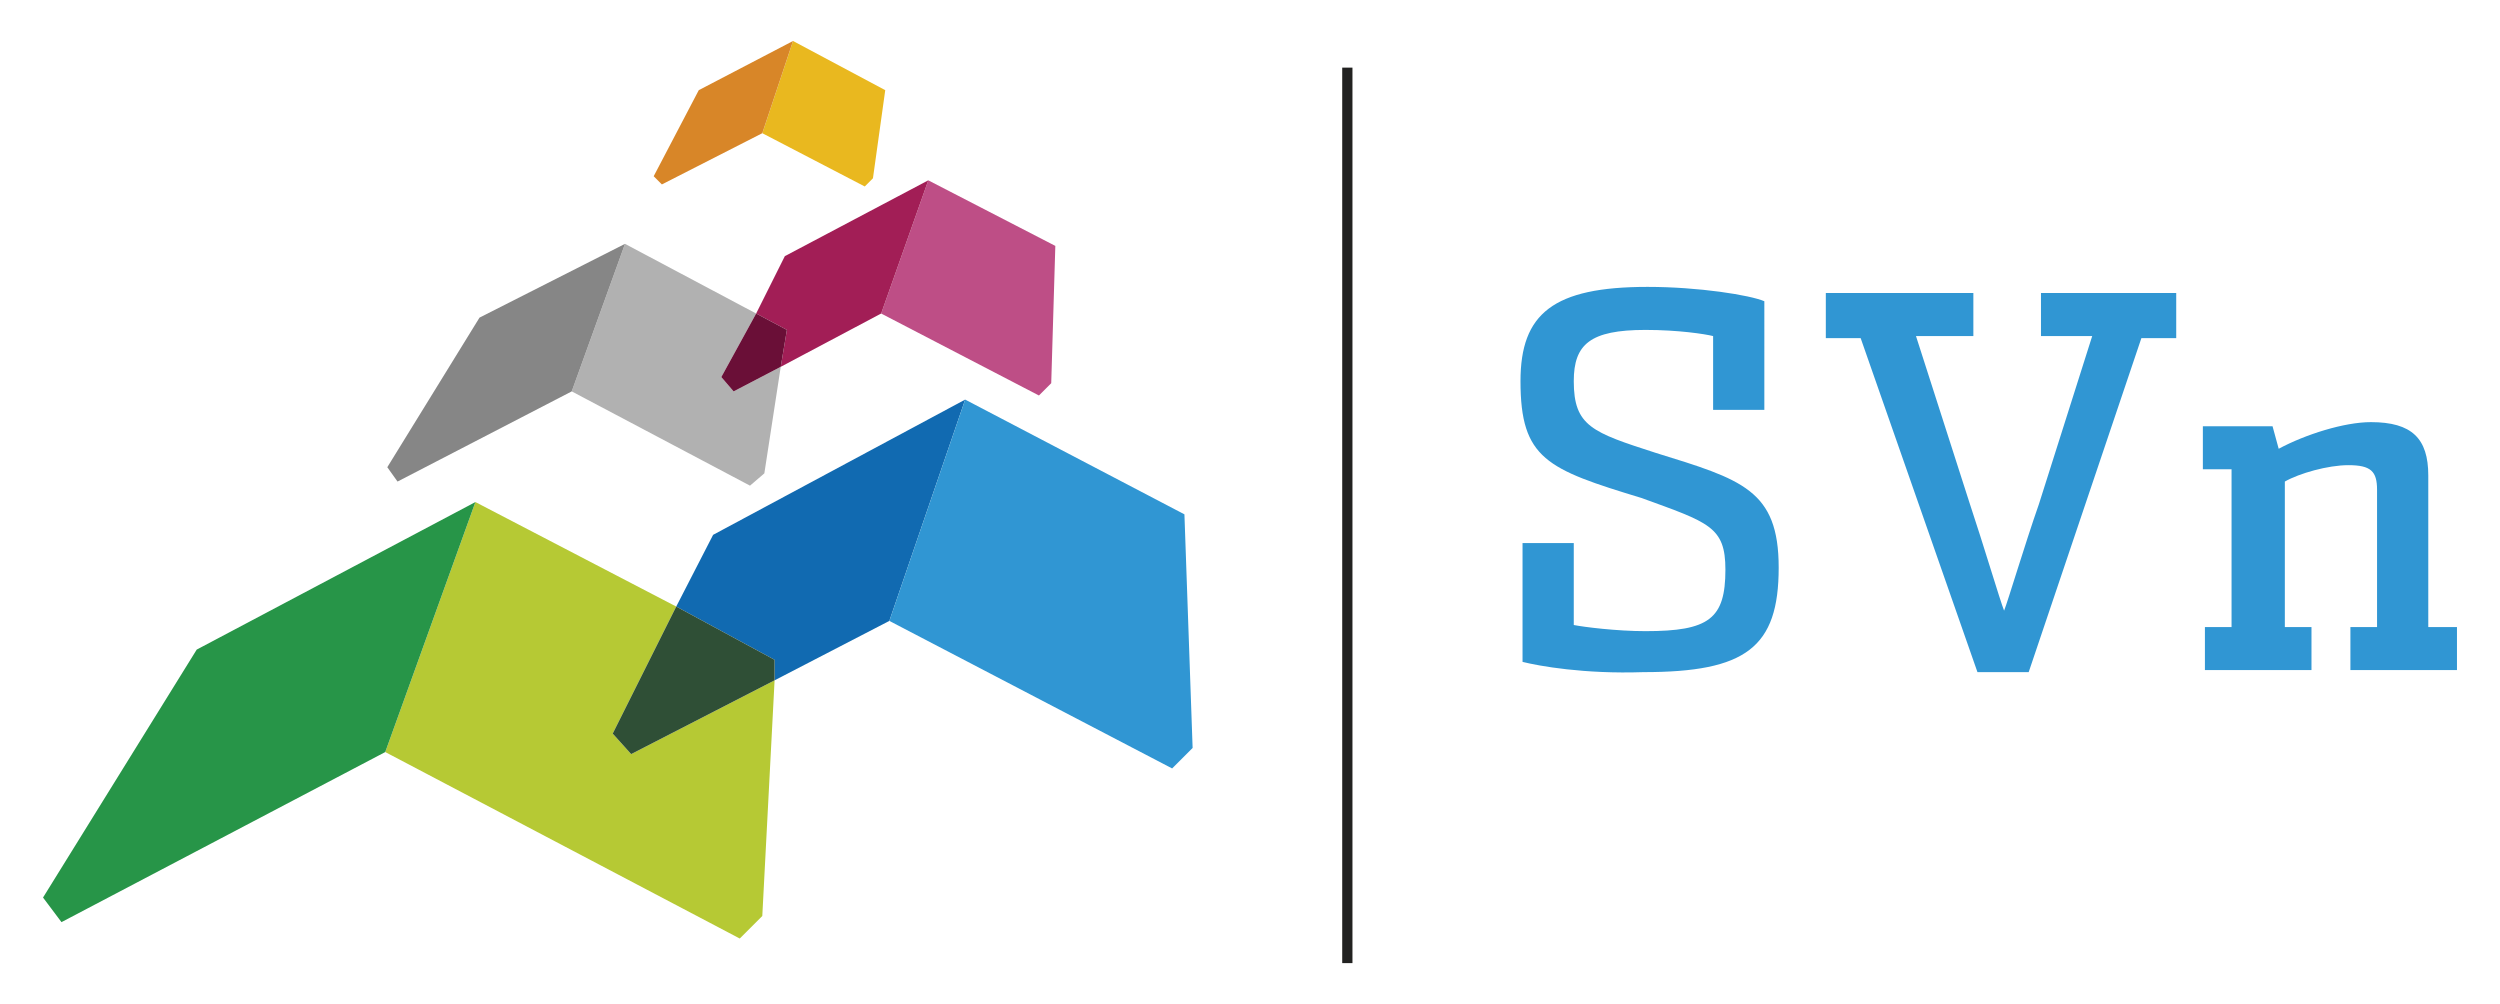<?xml version="1.0" encoding="utf-8"?>
<!-- Generator: Adobe Illustrator 18.1.1, SVG Export Plug-In . SVG Version: 6.00 Build 0)  -->
<svg version="1.1" id="Layer_1" xmlns="http://www.w3.org/2000/svg" xmlns:xlink="http://www.w3.org/1999/xlink" x="0px" y="0px"
	 viewBox="0 0 122 49" enable-background="new 0 0 122 49" xml:space="preserve">
<g>
	<rect x="65.5" y="3.3" fill="#222221" width="0.5" height="43.7"/>
	<g>
		<path fill="#3096D3" d="M74.3,32.3v-5.8h2.5v4c0.5,0.1,2.1,0.3,3.5,0.3c3.1,0,3.9-0.6,3.9-3c0-2.1-0.8-2.3-4.1-3.5
			c-4.6-1.4-5.9-1.9-5.9-5.7c0-3.3,1.6-4.6,6.2-4.6c2.5,0,5,0.4,5.7,0.7V20h-2.5v-3.6c-0.4-0.1-1.7-0.3-3.3-0.3
			c-2.7,0-3.5,0.7-3.5,2.5c0,2.2,0.9,2.5,4,3.5c4.2,1.3,6,1.8,6,5.6c0,3.9-1.6,5.1-6.6,5.1C77.3,32.9,75.1,32.5,74.3,32.3z"/>
		<path fill="#3096D3" d="M90.8,16.5h-1.7v-2.2h7.2v2.1h-2.8l2.6,8.1c0.7,2.1,1.5,4.8,1.7,5.3c0.2-0.5,1-3.2,1.7-5.2l2.6-8.2h-2.5
			v-2.1h6.6v2.2h-1.7l-5.5,16.3h-2.5L90.8,16.5z"/>
	</g>
	<g>
		<path fill="#3096D3" d="M107.5,30.6h1.4v-7.7h-1.4v-2.1h3.4l0.3,1.1c1.3-0.7,3.2-1.3,4.5-1.3c2,0,2.8,0.8,2.8,2.6v7.4h1.4v2.1
			h-5.2v-2.1h1.3c0,0,0-6.4,0-6.7c0-0.9-0.3-1.2-1.4-1.2c-1,0-2.4,0.4-3.1,0.8v7.1h1.3v2.1h-5.2V30.6z"/>
	</g>
	<polyline fill="#BE4E86" points="50.7,19.3 43,15.3 45.3,8.8 51.5,12 51.3,18.7 51.3,18.7 50.7,19.3 	"/>
	<polyline fill="#A21E56" points="38.1,17.9 38.4,16.1 36.9,15.3 38.3,12.5 45.3,8.8 43,15.3 38.1,17.9 	"/>
	<polyline fill="#B1B1B1" points="36.6,23.7 27.9,19.1 30.5,11.9 36.9,15.3 35.2,18.4 35.8,19.1 38.1,17.9 37.3,23.1 37.3,23.1 
		37.3,23.1 36.6,23.7 	"/>
	<polyline fill="#6A0F37" points="35.8,19.1 35.2,18.4 36.9,15.3 38.4,16.1 38.1,17.9 35.8,19.1 	"/>
	<polyline fill="#868686" points="19.4,23.5 18.9,22.8 18.9,22.8 23.4,15.5 30.5,11.9 27.9,19.1 19.4,23.5 	"/>
	<polyline fill="#E9B81F" points="42.2,9.1 37.2,6.5 38.7,2 43.2,4.4 42.6,8.7 42.6,8.7 42.2,9.1 	"/>
	<polyline fill="#D88628" points="32.3,9 31.9,8.6 31.9,8.6 31.9,8.6 34.1,4.4 38.7,2 37.2,6.5 32.3,9 	"/>
	<polyline fill="#B6C934" points="36.1,45.8 18.8,36.7 23.2,24.5 33,29.6 29.9,35.8 29.9,35.8 30.8,36.8 37.8,33.2 37.2,44.7 
		36.1,45.8 	"/>
	<polyline fill="#279548" points="3,45 2.1,43.8 2.1,43.8 9.6,31.7 23.2,24.5 18.8,36.7 3,45 	"/>
	<polyline fill="#116AB1" points="37.8,33.2 37.8,32.2 33,29.6 34.8,26.1 47.1,19.5 43.4,30.3 37.8,33.2 	"/>
	<polyline fill="#2F4F36" points="30.8,36.8 29.9,35.8 29.9,35.8 33,29.6 37.8,32.2 37.8,33.2 30.8,36.8 	"/>
	<polygon fill="#3096D3" points="58.2,36.5 57.8,25.1 47.1,19.5 43.4,30.3 57.2,37.5 58.2,36.5 58.2,36.5 	"/>
</g>
</svg>